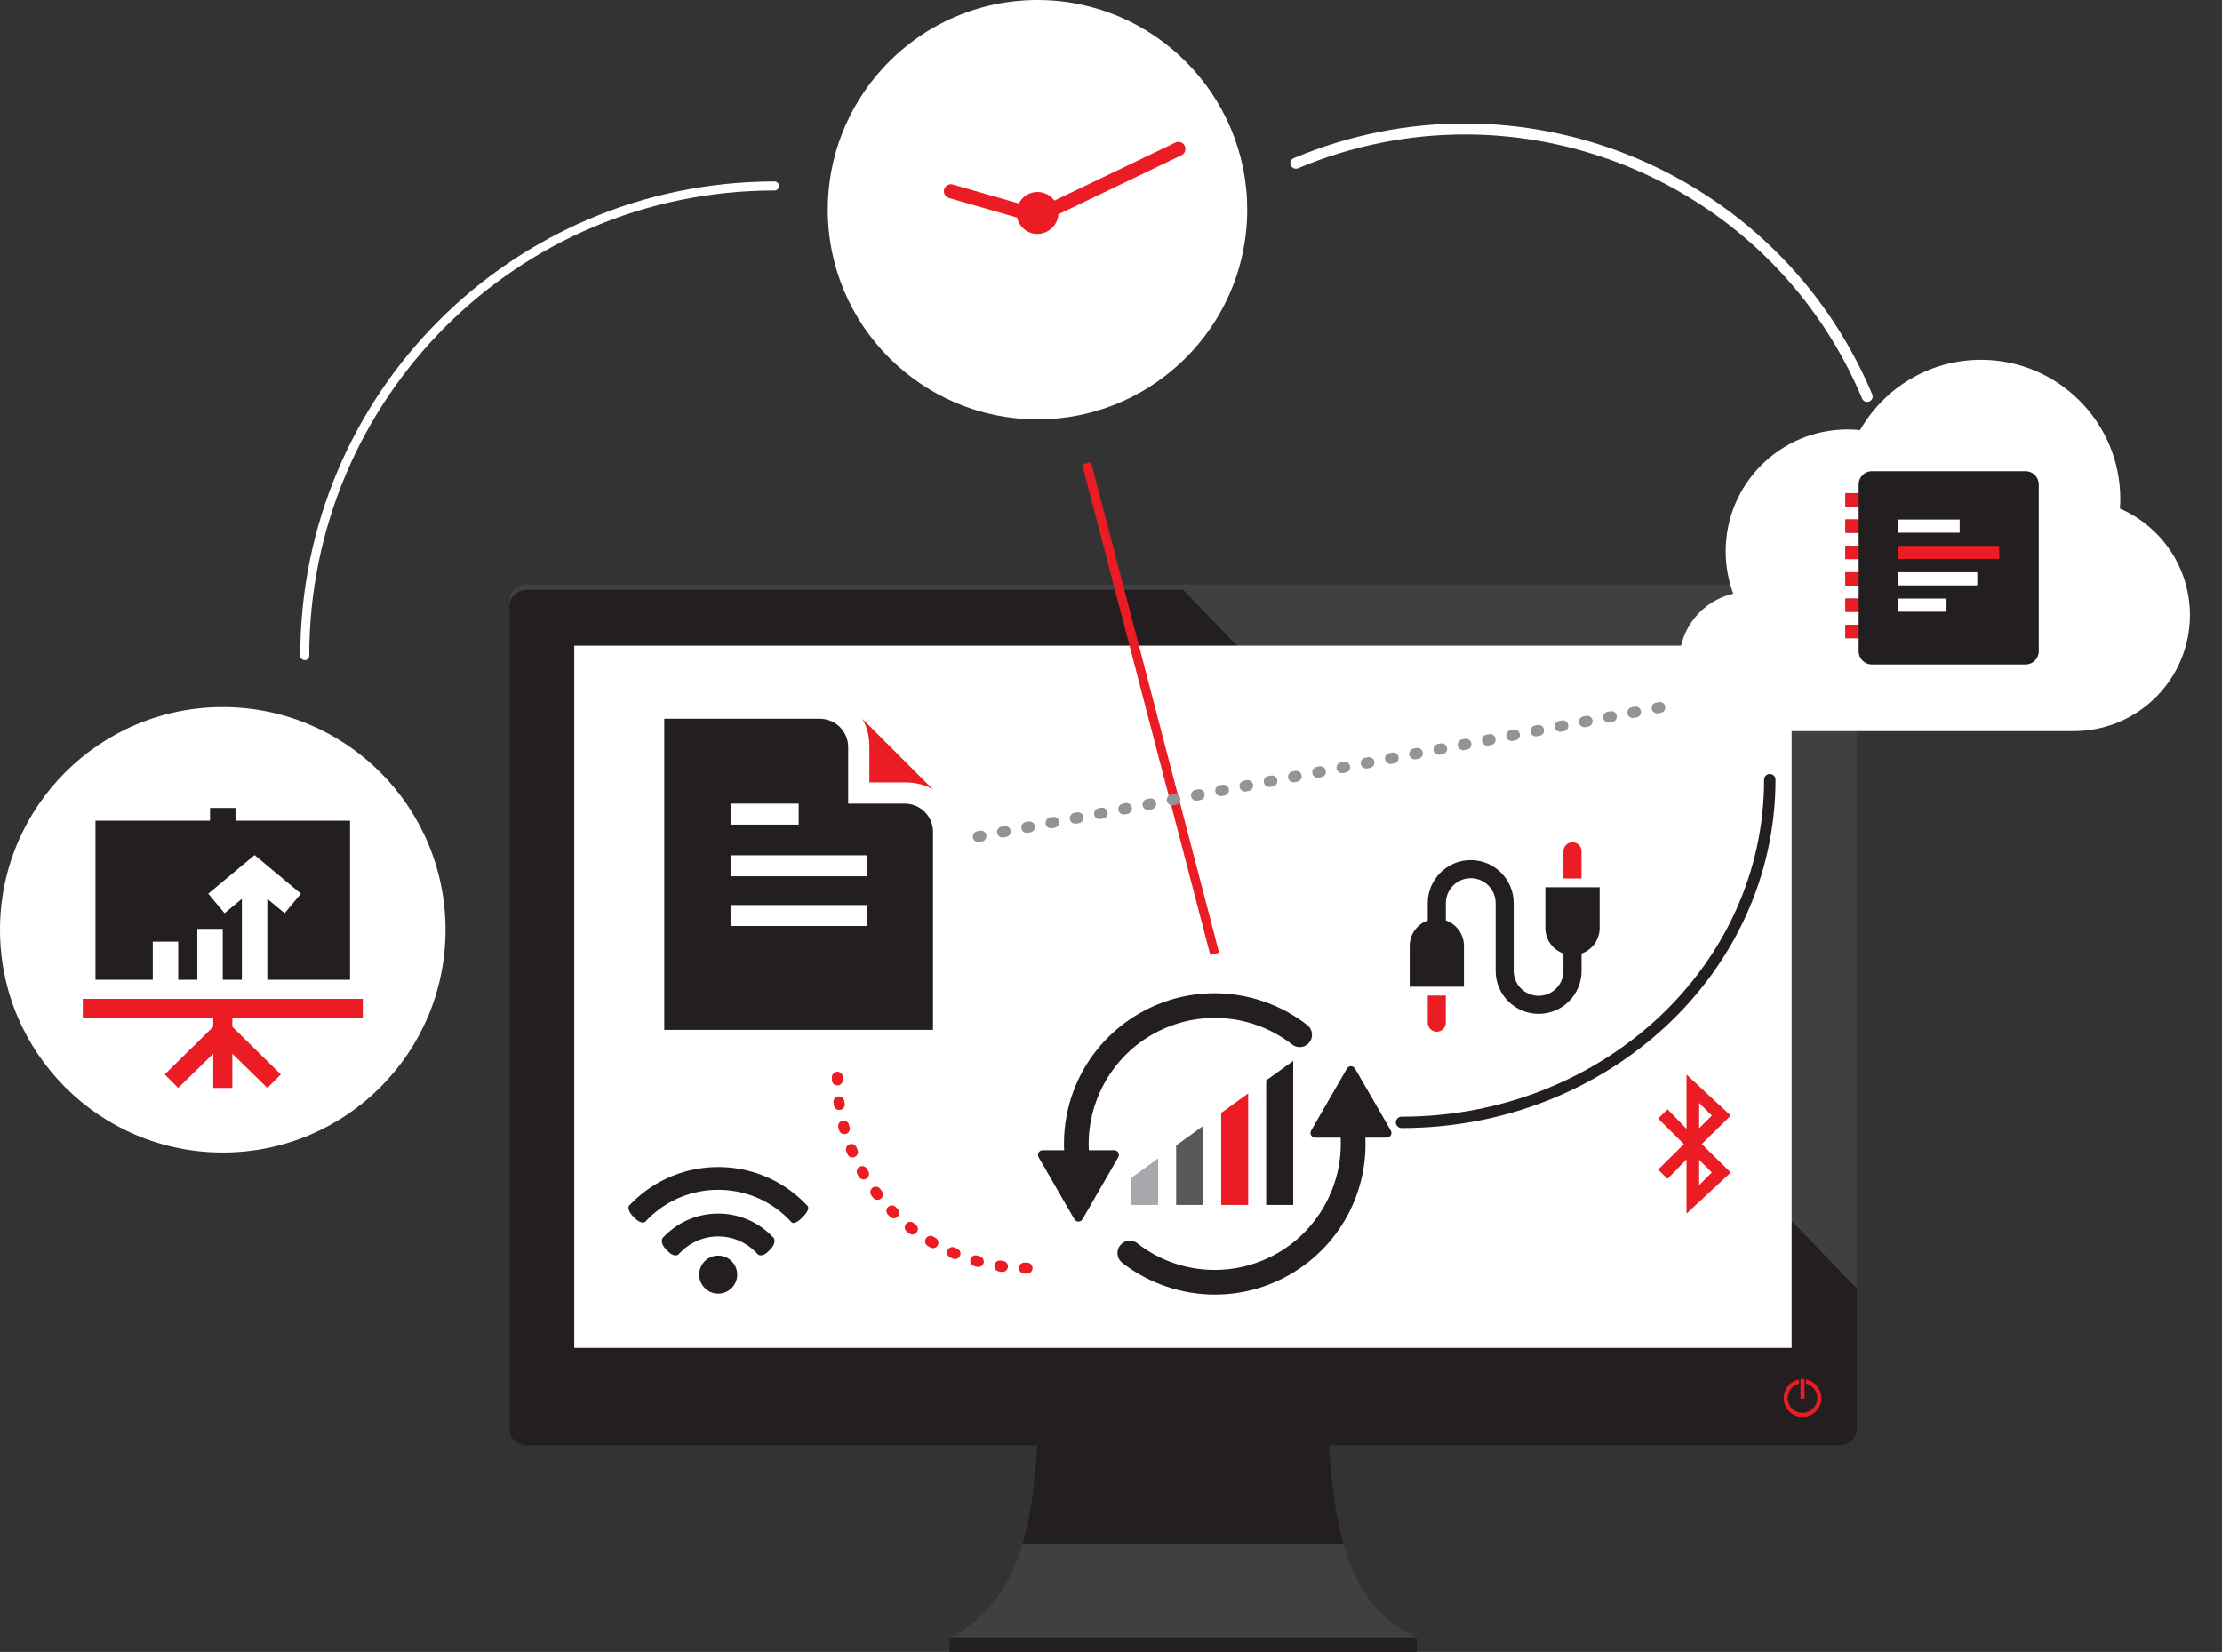 <svg xmlns="http://www.w3.org/2000/svg" xmlns:xlink="http://www.w3.org/1999/xlink" id="Layer_1" x="0px" y="0px" width="600px" height="446.15px" viewBox="0 0 600 446.15" xml:space="preserve">
<rect x="0" y="0" width="600" height="446.15" fill="#333333" stroke="none"/>
<g>
	<path fill="#231F20" d="M280.55,384.31c-1.69,26.17-4.03,48.31-24.14,57.89h126.12c-20.11-9.58-22.45-31.72-24.14-57.89H280.55z"></path>
	<rect x="256.41" y="442.19" fill="#231F20" width="126.12" height="3.95"></rect>
	<path fill="#404041" d="M142.36,157.84h354.22c2.65,0,4.8,1.93,4.8,4.3V384.6c0,2.38-2.15,4.3-4.8,4.3H142.36   c-2.65,0-4.8-1.93-4.8-4.3V162.14C137.56,159.76,139.71,157.84,142.36,157.84z"></path>
	<path fill="#231F20" d="M142.36,159.27h177.11l181.91,188.71v38.06c0,2.38-2.14,4.3-4.8,4.3H142.36c-2.66,0-4.8-1.92-4.8-4.3   V163.57C137.56,161.19,139.7,159.27,142.36,159.27z"></path>
	<rect x="155.07" y="174.38" fill="#FFFFFF" width="328.72" height="189.64"></rect>
	<path fill="#404041" d="M276.14,417.03c-3.24,10.71-9.18,20.14-19.73,25.17h126.12c-10.86-5.17-16.54-14.01-19.73-25.17H276.14z"></path>
	<rect x="486.38" y="372.65" fill="#EC1C24" width="0.73" height="4.92"></rect>
	<polygon fill="#EC1C24" points="486.38,372.65 486.38,372.83 486.92,372.83 486.92,377.38 486.56,377.38 486.56,372.65    486.38,372.65 486.38,372.83 486.38,372.65 486.19,372.65 486.19,377.75 487.1,377.75 487.29,377.75 487.29,372.46 486.38,372.46    486.19,372.46 486.19,372.65  "></polygon>
	<path fill="#EC1C24" d="M487.91,372.79l-0.09,0.74c1.81,0.48,3.09,2.13,3.09,4.03c0,2.31-1.87,4.18-4.18,4.18   c-2.31,0-4.18-1.87-4.18-4.18c0-1.91,1.28-3.55,3.09-4.04l-0.08-0.72c-2.18,0.54-3.74,2.49-3.74,4.76c0,2.71,2.2,4.91,4.91,4.91   c2.71,0,4.91-2.2,4.91-4.91C491.65,375.28,490.09,373.33,487.91,372.79z"></path>
	<path fill="#EC1C24" d="M487.91,372.79l-0.18-0.02l-0.09,0.74l-0.02,0.16l0.15,0.04c1.73,0.46,2.95,2.03,2.96,3.85   c0,2.21-1.79,4-4,4c-1.1,0-2.1-0.45-2.83-1.17c-0.72-0.72-1.17-1.72-1.17-2.83c0-1.82,1.23-3.39,2.96-3.86l0.15-0.04l-0.1-0.88   l-0.02-0.21l-0.2,0.05c-2.26,0.56-3.88,2.58-3.88,4.94c0,2.82,2.28,5.09,5.09,5.09c2.81,0,5.09-2.28,5.09-5.09   c0-2.36-1.62-4.39-3.88-4.95l-0.2-0.05l-0.02,0.21L487.91,372.79l-0.04,0.18c2.1,0.52,3.59,2.4,3.59,4.59   c0,1.31-0.53,2.49-1.38,3.34c-0.86,0.85-2.04,1.38-3.34,1.38c-1.31,0-2.49-0.53-3.34-1.38c-0.86-0.86-1.38-2.04-1.38-3.34   c0-2.19,1.5-4.07,3.59-4.58l-0.04-0.18l-0.18,0.02l0.08,0.72l0.18-0.02l-0.05-0.18c-1.89,0.51-3.23,2.23-3.23,4.22   c0,2.41,1.95,4.36,4.37,4.36c2.41,0,4.37-1.95,4.37-4.36c0-1.99-1.34-3.71-3.23-4.21l-0.05,0.18l0.18,0.02l0.09-0.74L487.91,372.79   l-0.04,0.18L487.91,372.79z"></path>
	<path fill="#EC1C24" d="M234.76,211.31h9.55c3.06,0,5.61,0.68,7.64,1.91l-19.11-19.1c1.23,2.03,1.92,4.58,1.92,7.64V211.31z"></path>
	<path fill="#231F20" d="M244.31,217.04h-15.28v-15.28c0-4.22-3.42-7.64-7.64-7.64h-42.02v84.03h72.57l0-53.47   C251.95,220.46,248.53,217.04,244.31,217.04z M197.27,217.04h18.4v5.66h-18.4V217.04z M234.06,250.08h-36.79v-5.67h36.79V250.08z    M234.06,236.65h-36.79v-5.66h36.79V236.65z"></path>
	<path fill="#EC1C24" d="M276.57,343.95c0.25,0,0.51,0.01,0.76,0.01c0.82,0,1.48-0.65,1.49-1.47c0-0.82-0.65-1.48-1.47-1.49   c-0.24,0-0.48,0-0.72-0.01c-0.82-0.02-1.49,0.63-1.51,1.45C275.11,343.26,275.76,343.94,276.57,343.95z M269.75,343.38   c0.25,0.04,0.5,0.07,0.75,0.11c0.81,0.11,1.56-0.46,1.67-1.27c0.11-0.81-0.46-1.56-1.27-1.67c-0.24-0.03-0.48-0.07-0.71-0.1   c-0.81-0.12-1.56,0.44-1.68,1.25S268.94,343.26,269.75,343.38z M263.06,341.93c0.24,0.07,0.49,0.14,0.73,0.2   c0.79,0.21,1.6-0.25,1.81-1.04c0.21-0.79-0.25-1.6-1.04-1.82c-0.23-0.06-0.46-0.13-0.69-0.19c-0.79-0.22-1.61,0.23-1.83,1.02   C261.82,340.89,262.27,341.71,263.06,341.93z M256.61,339.63c0.23,0.1,0.46,0.2,0.7,0.3c0.76,0.31,1.62-0.04,1.94-0.8   c0.31-0.75-0.04-1.62-0.8-1.93c-0.22-0.09-0.44-0.19-0.66-0.28c-0.75-0.33-1.62,0.02-1.95,0.77   C255.52,338.43,255.86,339.3,256.61,339.63z M250.52,336.51c0.22,0.13,0.44,0.26,0.66,0.38c0.71,0.41,1.61,0.17,2.02-0.54   s0.17-1.61-0.54-2.02c-0.21-0.12-0.41-0.24-0.62-0.36c-0.7-0.42-1.61-0.19-2.03,0.51C249.59,335.18,249.82,336.09,250.52,336.51z    M244.88,332.63c0.2,0.16,0.4,0.31,0.6,0.47c0.65,0.5,1.58,0.37,2.08-0.28c0.5-0.65,0.37-1.58-0.28-2.08   c-0.19-0.15-0.38-0.29-0.57-0.44c-0.64-0.51-1.57-0.39-2.08,0.25C244.12,331.2,244.24,332.13,244.88,332.63z M239.78,328.06   c0.18,0.18,0.36,0.36,0.54,0.54c0.58,0.58,1.52,0.57,2.09-0.01c0.58-0.58,0.57-1.52-0.01-2.09c-0.17-0.17-0.34-0.34-0.51-0.51   c-0.57-0.58-1.51-0.59-2.09-0.02C239.22,326.54,239.21,327.48,239.78,328.06z M235.31,322.87c0.15,0.2,0.31,0.4,0.46,0.6   c0.5,0.65,1.43,0.76,2.08,0.26s0.76-1.43,0.26-2.08c-0.15-0.19-0.29-0.38-0.44-0.57c-0.49-0.65-1.42-0.78-2.07-0.29   C234.95,321.29,234.82,322.22,235.31,322.87z M231.54,317.15c0.13,0.22,0.25,0.44,0.38,0.66c0.42,0.71,1.32,0.94,2.03,0.53   c0.7-0.42,0.94-1.32,0.52-2.03c-0.12-0.21-0.24-0.41-0.36-0.62c-0.4-0.71-1.31-0.96-2.02-0.55   C231.39,315.53,231.14,316.44,231.54,317.15z M228.55,310.99c0.1,0.24,0.19,0.47,0.29,0.71c0.32,0.75,1.19,1.1,1.94,0.78   c0.75-0.32,1.1-1.19,0.78-1.94c-0.09-0.22-0.19-0.44-0.28-0.67c-0.31-0.76-1.17-1.12-1.93-0.81   C228.6,309.36,228.24,310.23,228.55,310.99z M226.38,304.49c0.06,0.25,0.13,0.49,0.2,0.74c0.22,0.79,1.04,1.25,1.82,1.03   c0.79-0.22,1.25-1.04,1.03-1.82c-0.06-0.23-0.13-0.46-0.19-0.69c-0.21-0.79-1.02-1.26-1.81-1.05   C226.64,302.89,226.17,303.7,226.38,304.49z M225.07,297.76c0.03,0.25,0.07,0.5,0.1,0.75c0.12,0.81,0.87,1.37,1.68,1.26   c0.81-0.12,1.37-0.87,1.26-1.67c-0.03-0.24-0.07-0.47-0.1-0.71c-0.1-0.81-0.85-1.38-1.66-1.28   C225.54,296.21,224.96,296.95,225.07,297.76L225.07,297.76z M224.63,290.93c0,0.25,0,0.51,0.01,0.76c0.01,0.82,0.68,1.47,1.5,1.46   c0.82-0.01,1.47-0.68,1.46-1.5c0-0.24-0.01-0.48-0.01-0.72c0-0.82-0.66-1.48-1.48-1.48S224.63,290.12,224.63,290.93L224.63,290.93z   "></path>
	<path fill="#231F20" d="M378.46,304.66c27.87,0,53.1-10.5,71.38-27.51c18.27-17,29.6-40.55,29.6-66.58c0-0.85-0.69-1.54-1.54-1.54   s-1.54,0.69-1.54,1.54c0,25.13-10.91,47.85-28.62,64.34c-17.71,16.48-42.19,26.68-69.29,26.68c-0.85,0-1.54,0.69-1.54,1.54   S377.62,304.66,378.46,304.66z"></path>
	<circle fill="#FFFFFF" cx="60.15" cy="251.12" r="60.15"></circle>
	<path fill="#231F20" d="M183.92,338.06c5.53-5.53,14.52-5.52,20.04,0c0.58,0.58,0.58,0.58,0.58,0.58c0.54,0.7,1.79,0.46,2.79-0.54   l0.77-0.77c1-1,1.35-2.37,0.79-3.05c0,0,0,0-0.58-0.58c-7.93-7.93-20.82-7.93-28.75,0c-0.58,0.58-0.58,0.58-0.58,0.58   c-0.56,0.68-0.21,2.05,0.79,3.05l0.77,0.77c1,1.01,2.25,1.25,2.79,0.55C183.33,338.64,183.33,338.64,183.92,338.06z"></path>
	<path fill="#231F20" d="M197.56,347.86c-2,2.01-5.25,2.01-7.25,0c-2.01-2-2.01-5.25,0-7.26c2-2,5.25-2,7.25,0   C199.57,342.61,199.57,345.86,197.56,347.86z"></path>
	<path fill="#231F20" d="M170.36,325.11c-0.46,0.48-0.46,0.48-0.46,0.48c-0.48,0.54-0.05,1.8,0.94,2.8l0.74,0.74   c1,1,2.21,1.35,2.71,0.78c0,0,0,0,0.48-0.5l0.25-0.25c10.43-10.43,27.41-10.43,37.84,0c0.17,0.18,0.35,0.36,0.51,0.54   c0.39,0.41,0.39,0.41,0.39,0.41c0.4,0.46,1.54,0.03,2.54-0.97l0.74-0.74c1-1,1.48-2.19,1.08-2.65c0,0,0,0-0.39-0.41   c-0.17-0.18-0.33-0.35-0.51-0.53c-12.83-12.83-33.71-12.83-46.55,0C170.56,324.91,170.46,325.01,170.36,325.11z"></path>
	<path fill="#FFFFFF" d="M209.16,49.01c-70.79,0-128.08,57.29-128.08,128.08c0,0.67,0.54,1.21,1.21,1.21s1.21-0.54,1.21-1.21   c0-34.73,14.05-66.13,36.78-88.87c22.73-22.73,54.14-36.78,88.87-36.78c0.67,0,1.21-0.54,1.21-1.21S209.83,49.01,209.16,49.01z"></path>
	<path fill="#EC1C24" d="M385.53,268.87h4.88v7.33c0,1.35-1.09,2.44-2.44,2.44c-1.35,0-2.44-1.09-2.44-2.44V268.87z"></path>
	<path fill="#231F20" d="M417.28,239.62v10.99c0,3.19,2.04,5.9,4.89,6.91v4.69c0,3.71-3.02,6.72-6.72,6.72s-6.72-3.01-6.72-6.72   v-18.32c0-6.4-5.2-11.6-11.6-11.6c-6.4,0-11.6,5.2-11.6,11.6v4.69c-2.85,1.01-4.88,3.72-4.88,6.91v10.99h14.65v-10.99   c0-3.19-2.04-5.9-4.88-6.91v-4.69c0-3.7,3.01-6.72,6.72-6.72c3.7,0,6.72,3.01,6.72,6.72v18.32c0,6.4,5.21,11.6,11.6,11.6   c6.4,0,11.6-5.2,11.6-11.6v-4.69c2.85-1.01,4.89-3.72,4.89-6.91v-10.99H417.28z"></path>
	<path fill="#EC1C24" d="M427.05,229.91c0-1.35-1.09-2.44-2.44-2.44c-1.35,0-2.44,1.1-2.44,2.44v7.33h4.88V229.91z"></path>
	<polyline fill="#EC1C24" points="292.23,125.45 326.81,257.92 329.19,257.3 294.61,124.82  "></polyline>
	<path fill="#EC1C24" d="M467.35,301.3l-11.94-11.09v14.66l-5.12-5.27l-2.56,2.49l6.98,6.9l-6.98,6.9l2.56,2.49l5.12-5.27v14.66   l11.94-11.1l-7.83-7.68L467.35,301.3z M458.82,304.71v-6.83l3.42,3.41L458.82,304.71z M458.82,320.07v-6.83l3.42,3.41   L458.82,320.07z"></path>
	<path fill="#929497" d="M447.75,192.66l0.73-0.14c0.8-0.15,1.33-0.93,1.18-1.73c-0.15-0.8-0.93-1.33-1.73-1.18l-0.73,0.14   c-0.8,0.15-1.33,0.93-1.18,1.73S446.94,192.81,447.75,192.66z M441.2,193.9l0.73-0.14c0.8-0.15,1.33-0.93,1.18-1.73   s-0.93-1.33-1.73-1.18l-0.73,0.14c-0.8,0.15-1.33,0.93-1.18,1.73C439.62,193.52,440.4,194.05,441.2,193.9z M434.65,195.14   l0.73-0.14c0.8-0.15,1.33-0.93,1.18-1.73c-0.15-0.8-0.93-1.33-1.73-1.18l-0.73,0.14c-0.8,0.15-1.33,0.93-1.18,1.73   S433.85,195.29,434.65,195.14z M428.11,196.38l0.73-0.14c0.8-0.15,1.33-0.93,1.18-1.73s-0.93-1.33-1.73-1.18l-0.73,0.14   c-0.8,0.15-1.33,0.93-1.18,1.73C426.53,196.01,427.3,196.53,428.11,196.38z M421.56,197.62l0.73-0.14c0.8-0.15,1.33-0.93,1.18-1.73   c-0.15-0.8-0.93-1.33-1.73-1.18l-0.73,0.14c-0.8,0.15-1.33,0.93-1.18,1.73S420.76,197.77,421.56,197.62z M415.01,198.86l0.73-0.14   c0.8-0.15,1.33-0.93,1.18-1.73s-0.93-1.33-1.73-1.18l-0.73,0.14c-0.8,0.15-1.33,0.93-1.18,1.73   C413.44,198.49,414.21,199.02,415.01,198.86z M408.47,200.1l0.73-0.14c0.8-0.15,1.33-0.93,1.18-1.73c-0.15-0.8-0.93-1.33-1.73-1.18   l-0.73,0.14c-0.8,0.15-1.33,0.93-1.18,1.73S407.66,200.26,408.47,200.1z M401.92,201.34l0.73-0.14c0.8-0.15,1.33-0.93,1.18-1.73   s-0.93-1.33-1.73-1.18l-0.73,0.14c-0.8,0.15-1.33,0.93-1.18,1.73C400.34,200.97,401.12,201.5,401.92,201.34z M395.37,202.59   l0.73-0.14c0.8-0.15,1.33-0.93,1.18-1.73c-0.15-0.8-0.93-1.33-1.73-1.18l-0.73,0.14c-0.8,0.15-1.33,0.93-1.18,1.73   S394.57,202.74,395.37,202.59z M388.83,203.83l0.73-0.14c0.8-0.15,1.33-0.93,1.18-1.73s-0.93-1.33-1.73-1.18l-0.73,0.14   c-0.8,0.15-1.33,0.93-1.18,1.73C387.25,203.45,388.02,203.98,388.83,203.83z M382.28,205.07l0.73-0.14   c0.8-0.15,1.33-0.93,1.18-1.73c-0.15-0.8-0.93-1.33-1.73-1.18l-0.73,0.14c-0.8,0.15-1.33,0.93-1.18,1.73   S381.48,205.22,382.28,205.07z M375.73,206.31l0.73-0.14c0.8-0.15,1.33-0.93,1.18-1.73s-0.93-1.33-1.73-1.18l-0.73,0.14   c-0.8,0.15-1.33,0.93-1.18,1.73C374.16,205.93,374.93,206.46,375.73,206.31z M369.19,207.55l0.73-0.14   c0.8-0.15,1.33-0.93,1.18-1.73c-0.15-0.8-0.93-1.33-1.73-1.18l-0.73,0.14c-0.8,0.15-1.33,0.93-1.18,1.73   S368.38,207.7,369.19,207.55z M362.64,208.79l0.73-0.14c0.8-0.15,1.33-0.93,1.18-1.73s-0.93-1.33-1.73-1.18l-0.73,0.14   c-0.8,0.15-1.33,0.93-1.18,1.73C361.06,208.41,361.84,208.94,362.64,208.79z M356.09,210.03l0.73-0.14   c0.8-0.15,1.33-0.93,1.18-1.73c-0.15-0.8-0.93-1.33-1.73-1.18l-0.73,0.14c-0.8,0.15-1.33,0.93-1.18,1.73   S355.29,210.18,356.09,210.03z M349.55,211.27l0.73-0.14c0.8-0.15,1.33-0.93,1.18-1.73s-0.93-1.33-1.73-1.18l-0.73,0.14   c-0.8,0.15-1.33,0.93-1.18,1.73C347.97,210.89,348.74,211.42,349.55,211.27z M343,212.51l0.73-0.14c0.8-0.15,1.33-0.93,1.18-1.73   c-0.15-0.8-0.93-1.33-1.73-1.18l-0.73,0.14c-0.8,0.15-1.33,0.93-1.18,1.73S342.2,212.66,343,212.51z M336.45,213.75l0.73-0.14   c0.8-0.15,1.33-0.93,1.18-1.73s-0.93-1.33-1.73-1.18l-0.73,0.14c-0.8,0.15-1.33,0.93-1.18,1.73   C334.88,213.38,335.65,213.9,336.45,213.75z M329.91,214.99l0.73-0.14c0.8-0.15,1.33-0.93,1.18-1.73c-0.15-0.8-0.93-1.33-1.73-1.18   l-0.73,0.14c-0.8,0.15-1.33,0.93-1.18,1.73C328.33,214.62,329.1,215.15,329.91,214.99z M323.36,216.23l0.73-0.14   c0.8-0.15,1.33-0.93,1.18-1.73s-0.93-1.33-1.73-1.18l-0.73,0.14c-0.8,0.15-1.33,0.93-1.18,1.73   C321.78,215.86,322.56,216.39,323.36,216.23z M316.81,217.47l0.73-0.14c0.8-0.15,1.33-0.93,1.18-1.73   c-0.15-0.8-0.93-1.33-1.73-1.18l-0.73,0.14c-0.8,0.15-1.33,0.93-1.18,1.73S316.01,217.63,316.81,217.47z M310.27,218.71l0.73-0.14   c0.8-0.15,1.33-0.93,1.18-1.73s-0.93-1.33-1.73-1.18l-0.73,0.14c-0.8,0.15-1.33,0.93-1.18,1.73   C308.69,218.34,309.46,218.87,310.27,218.71z M303.72,219.96l0.73-0.14c0.8-0.15,1.33-0.93,1.18-1.73   c-0.15-0.8-0.93-1.33-1.73-1.18l-0.73,0.14c-0.8,0.15-1.33,0.93-1.18,1.73C302.14,219.58,302.92,220.11,303.72,219.96z    M297.17,221.2l0.73-0.14c0.8-0.15,1.33-0.93,1.18-1.73c-0.15-0.8-0.93-1.33-1.73-1.18l-0.73,0.14c-0.8,0.15-1.33,0.93-1.18,1.73   S296.37,221.35,297.17,221.2z M290.63,222.44l0.73-0.14c0.8-0.15,1.33-0.93,1.18-1.73c-0.15-0.8-0.93-1.33-1.73-1.18l-0.73,0.14   c-0.8,0.15-1.33,0.93-1.18,1.73C289.05,222.06,289.82,222.59,290.63,222.44z M284.08,223.68l0.73-0.14   c0.8-0.15,1.33-0.93,1.18-1.73s-0.93-1.33-1.73-1.18l-0.73,0.14c-0.8,0.15-1.33,0.93-1.18,1.73   C282.5,223.3,283.28,223.83,284.08,223.68z M277.53,224.92l0.73-0.14c0.8-0.15,1.33-0.93,1.18-1.73c-0.15-0.8-0.93-1.33-1.73-1.18   l-0.73,0.14c-0.8,0.15-1.33,0.93-1.18,1.73C275.96,224.54,276.73,225.07,277.53,224.92z M270.99,226.16l0.73-0.14   c0.8-0.15,1.33-0.93,1.18-1.73s-0.93-1.33-1.73-1.18l-0.73,0.14c-0.8,0.15-1.33,0.93-1.18,1.73S270.18,226.31,270.99,226.16z    M264.44,227.4l0.73-0.14c0.8-0.15,1.33-0.93,1.18-1.73c-0.15-0.8-0.93-1.33-1.73-1.18l-0.73,0.14c-0.8,0.15-1.33,0.93-1.18,1.73   C262.86,227.02,263.64,227.55,264.44,227.4z"></path>
	<polygon fill="#231F20" points="41.25,254.3 48.12,254.3 48.12,264.61 53.28,264.61 53.28,250.86 60.15,250.86 60.15,264.61    65.31,264.61 65.31,242.74 60.64,246.63 56.23,241.35 68.74,230.93 81.25,241.35 76.86,246.63 72.18,242.74 72.18,264.61    94.52,264.61 94.52,221.65 63.59,221.65 63.59,218.21 56.71,218.21 56.71,221.65 25.78,221.65 25.78,264.61 41.25,264.61  "></polygon>
	<polygon fill="#EC1C24" points="97.96,274.92 97.96,269.76 22.35,269.76 22.35,274.92 57.58,274.92 57.58,277.29 44.48,290.18    48.12,293.82 57.58,284.58 57.58,293.82 62.73,293.82 62.73,284.58 72.18,293.82 75.83,290.18 62.73,277.29 62.73,274.92  "></polygon>
	<path fill="#FFFFFF" d="M530.43,197.45H560c17.31,0,31.34-14.02,31.34-31.33c0-12.89-7.78-23.96-18.9-28.77   c0.06-0.85,0.1-1.7,0.1-2.57c0-20.76-16.84-37.6-37.61-37.6c-13.99,0-26.18,7.64-32.66,18.97c-1.11-0.11-2.23-0.17-3.38-0.17   c-18.17,0-32.91,14.73-32.91,32.9c0,4.03,0.73,7.88,2.05,11.45c-8.35,1.91-14.58,9.39-14.58,18.32c0,10.39,8.42,18.8,18.8,18.8   h42.11H530.43z"></path>
	<path fill="#231F20" d="M546.96,127.26h-41.51c-1.96,0-3.56,1.6-3.56,3.56v2.37h-3.56v3.56h3.56v3.56h-3.56v3.56h3.56v3.56h-3.56   v3.56h3.56v3.56h-3.56v3.56h3.56v3.56h-3.56v3.56l3.56-0.01v3.56h-3.56v3.56h3.56v3.56c0,1.96,1.6,3.56,3.56,3.56h41.51   c1.96,0,3.56-1.6,3.56-3.56v-45.07C550.52,128.86,548.92,127.26,546.96,127.26z"></path>
	<rect x="512.57" y="140.31" fill="#FFFFFF" width="16.6" height="3.56"></rect>
	<rect x="512.57" y="147.42" fill="#EC1C24" width="27.28" height="3.56"></rect>
	<rect x="512.57" y="154.54" fill="#FFFFFF" width="21.35" height="3.56"></rect>
	<rect x="512.57" y="161.65" fill="#FFFFFF" width="13.05" height="3.56"></rect>
	<rect x="498.33" y="133.21" fill="#EC1C24" width="3.56" height="3.56"></rect>
	<rect x="498.33" y="168.83" fill="#EC1C24" width="3.56" height="3.56"></rect>
	<rect x="498.33" y="161.66" fill="#EC1C24" width="3.56" height="3.56"></rect>
	<rect x="498.33" y="154.54" fill="#EC1C24" width="3.56" height="3.56"></rect>
	<rect x="498.33" y="147.42" fill="#EC1C24" width="3.56" height="3.56"></rect>
	<rect x="498.33" y="140.31" fill="#EC1C24" width="3.56" height="3.56"></rect>
	<path fill="#231F20" d="M288.92,314.82c-0.09,0-0.19-0.02-0.28-0.06c-0.19-0.09-0.32-0.27-0.34-0.48   c-2.16-16.17,5.57-31.89,19.68-40.04c6.08-3.51,12.98-5.36,19.97-5.36c8.84,0,17.55,2.96,24.54,8.34l0.08,0.07l0.12,0.09   c0.25,0.21,0.47,0.47,0.63,0.76c0.56,0.99,0.43,2.24-0.32,3.11c-0.51,0.59-1.26,0.93-2.04,0.93c-0.66,0-1.29-0.24-1.78-0.67   c-0.37-0.32-0.8-0.63-1.35-0.99l-0.11-0.1c-5.82-4.02-12.63-6.14-19.71-6.14c-6.05,0-12.03,1.61-17.31,4.66   c-11.59,6.69-18.34,19.62-17.22,32.94c0.02,0.24-0.1,0.47-0.31,0.6l-3.93,2.27C289.13,314.79,289.03,314.82,288.92,314.82z"></path>
	<path fill="#231F20" d="M327.95,269.5c8.68,0,17.21,2.87,24.16,8.21l-0.01,0l0.18,0.14c0.2,0.16,0.36,0.36,0.48,0.58   c0.43,0.77,0.34,1.73-0.24,2.39c-0.41,0.47-0.99,0.71-1.57,0.71c-0.49,0-0.97-0.17-1.37-0.51c-0.45-0.38-0.93-0.72-1.42-1.04   l0.01-0.01c-5.93-4.13-13-6.33-20.18-6.33c-5.99,0-12.06,1.53-17.63,4.74c-12.25,7.07-18.65,20.33-17.53,33.53l-3.93,2.27   c-2.05-15.37,5.12-31.19,19.37-39.41C314.49,271.2,321.26,269.5,327.95,269.5 M327.95,268.24c-7.1,0-14.12,1.88-20.29,5.45   c-14.33,8.27-22.18,24.24-19.99,40.67c0.06,0.42,0.31,0.78,0.69,0.96c0.17,0.09,0.36,0.13,0.55,0.13c0.22,0,0.43-0.06,0.63-0.17   l3.93-2.27c0.42-0.24,0.66-0.71,0.62-1.19c-1.11-13.08,5.53-25.77,16.9-32.34c5.18-2.99,11.06-4.57,17-4.57   c6.93,0,13.61,2.07,19.31,6l0.17,0.13c0.52,0.34,0.93,0.65,1.29,0.95c0.6,0.52,1.38,0.81,2.18,0.81c0.97,0,1.88-0.42,2.52-1.14   c0.93-1.07,1.08-2.61,0.39-3.83c-0.19-0.35-0.46-0.67-0.77-0.93l-0.11-0.08l-0.11-0.09C345.78,271.25,336.93,268.24,327.95,268.24z   "></path>
	<path fill="#231F20" d="M328.07,349.01c-8.84,0-17.55-2.96-24.54-8.34l-0.07-0.06l-0.12-0.09c-0.25-0.21-0.46-0.46-0.63-0.75   c-0.56-1-0.44-2.25,0.32-3.11c0.51-0.59,1.26-0.93,2.04-0.93c0.65,0,1.29,0.24,1.78,0.67c0.38,0.32,0.81,0.64,1.35,0.99l0.11,0.1   c5.82,4.02,12.63,6.14,19.71,6.14c6.05,0,12.03-1.61,17.31-4.66c11.59-6.69,18.34-19.62,17.21-32.94c-0.02-0.24,0.1-0.47,0.31-0.6   l3.93-2.27c0.1-0.06,0.21-0.08,0.31-0.08c0.09,0,0.19,0.02,0.28,0.06c0.19,0.09,0.32,0.27,0.34,0.48   c2.16,16.18-5.57,31.89-19.68,40.04C341.97,347.15,335.06,349.01,328.07,349.01z"></path>
	<path fill="#231F20" d="M367.11,303.69c2.05,15.37-5.12,31.19-19.37,39.41c-6.2,3.58-12.98,5.28-19.66,5.28   c-8.68,0-17.21-2.87-24.15-8.21l0.01,0l-0.18-0.14c-0.2-0.16-0.36-0.36-0.49-0.58c-0.43-0.77-0.33-1.73,0.25-2.39   c0.41-0.47,0.99-0.72,1.57-0.72c0.49,0,0.97,0.17,1.37,0.51c0.45,0.38,0.93,0.72,1.42,1.04l-0.01,0.01   c5.93,4.13,13,6.33,20.18,6.33c5.99,0,12.06-1.53,17.62-4.74c12.25-7.07,18.65-20.34,17.53-33.53L367.11,303.69 M367.11,302.43   c-0.22,0-0.43,0.06-0.63,0.17l-3.93,2.27c-0.42,0.24-0.66,0.71-0.62,1.19c1.11,13.08-5.53,25.77-16.9,32.34   c-5.18,2.99-11.06,4.57-17,4.57c-6.93,0-13.61-2.07-19.31-6l-0.17-0.13c-0.51-0.34-0.93-0.64-1.29-0.95   c-0.6-0.52-1.38-0.81-2.18-0.81c-0.97,0-1.89,0.42-2.52,1.15c-0.93,1.06-1.08,2.6-0.39,3.83c0.2,0.36,0.47,0.67,0.78,0.93   l0.11,0.08l0.1,0.09c7.09,5.46,15.94,8.47,24.92,8.47c7.1,0,14.12-1.88,20.29-5.45c14.33-8.27,22.18-24.24,19.99-40.66   c-0.05-0.42-0.31-0.78-0.69-0.96C367.49,302.48,367.3,302.43,367.11,302.43z"></path>
	<path fill="#231F20" d="M355.12,306.6c-0.22,0-0.43-0.12-0.54-0.31c-0.11-0.19-0.11-0.43,0-0.63l9.67-16.75   c0.11-0.19,0.32-0.31,0.54-0.31s0.43,0.12,0.54,0.31l9.67,16.75c0.11,0.19,0.11,0.43,0,0.63c-0.11,0.19-0.32,0.31-0.54,0.31H355.12   z"></path>
	<path fill="#231F20" d="M364.79,289.23l4.84,8.37l4.83,8.38h-9.67h-9.67l4.83-8.38L364.79,289.23 M364.79,287.97L364.79,287.97   c-0.45,0-0.86,0.24-1.09,0.63l-4.83,8.37l-4.83,8.38c-0.22,0.39-0.22,0.87,0,1.26c0.22,0.39,0.64,0.63,1.09,0.63h9.67h9.67   c0.45,0,0.86-0.24,1.09-0.63c0.22-0.39,0.22-0.87,0-1.26l-4.83-8.38l-4.84-8.37C365.65,288.21,365.24,287.97,364.79,287.97z"></path>
	<path fill="#231F20" d="M291.21,329.28c-0.22,0-0.43-0.12-0.54-0.31L281,312.22c-0.11-0.19-0.11-0.43,0-0.63   c0.11-0.19,0.32-0.31,0.54-0.31h19.34c0.22,0,0.43,0.12,0.54,0.31c0.11,0.19,0.11,0.43,0,0.63l-9.67,16.75   C291.64,329.16,291.44,329.28,291.21,329.28z"></path>
	<path fill="#231F20" d="M300.88,311.9l-4.83,8.37l-4.83,8.38l-4.84-8.38l-4.83-8.37h9.67H300.88 M300.88,310.65h-9.67h-9.67   c-0.45,0-0.86,0.24-1.09,0.63c-0.22,0.39-0.22,0.87,0,1.26l4.83,8.37l4.84,8.38c0.22,0.39,0.64,0.63,1.09,0.63s0.86-0.24,1.09-0.63   l4.83-8.38l4.83-8.37c0.22-0.39,0.22-0.87,0-1.26C301.75,310.89,301.33,310.65,300.88,310.65z"></path>
	<polygon fill="#A6A8AB" points="312.74,325.42 305.45,325.42 305.45,318.13 312.74,312.86  "></polygon>
	<polygon fill="#58595B" points="324.89,325.42 317.59,325.42 317.59,309.35 324.89,304.08  "></polygon>
	<polygon fill="#EC1C24" points="337.04,325.42 329.75,325.42 329.75,300.57 337.04,295.31  "></polygon>
	<polygon fill="#231F20" points="349.2,325.42 341.9,325.42 341.9,291.79 349.2,286.53  "></polygon>
	<path fill="#FFFFFF" d="M330.65,55.74c0,27.99-22.68,50.67-50.66,50.67c-27.98,0-50.66-22.68-50.66-50.67   c0-27.98,22.68-50.66,50.66-50.66C307.97,5.09,330.65,27.77,330.65,55.74z"></path>
	<path fill="#FFFFFF" d="M280.14,0c-16.57,0-31.51,7.16-41.87,18.55c-9.16,10.06-14.75,23.42-14.75,38.09   c0,31.22,25.4,56.62,56.63,56.62c14.65,0,28.03-5.59,38.09-14.76c11.38-10.36,18.54-25.29,18.54-41.86   C336.77,25.41,311.36,0,280.14,0z M312.84,93.11c-7.8,6.99-17.84,11.54-28.92,12.39v-7.37c0-2.09-1.7-3.79-3.78-3.79   c-2.08,0-3.78,1.7-3.78,3.79v7.37c-1.27-0.09-2.54-0.26-3.79-0.45c-20.99-3.26-37.59-19.86-40.85-40.86   c-0.2-1.24-0.35-2.5-0.45-3.77h7.37c2.08,0,3.78-1.71,3.78-3.78c0-2.08-1.7-3.79-3.78-3.79h-7.37   c0.85-11.08,5.39-21.12,12.39-28.92c8.19-9.13,19.74-15.18,32.7-16.18v7.38c0,2.08,1.7,3.78,3.78,3.78c2.08,0,3.78-1.7,3.78-3.78   v-3.14V7.76c24.04,1.85,43.24,21.05,45.09,45.09h-4.23h-3.13c-2.08,0-3.79,1.71-3.79,3.79c0,2.07,1.7,3.78,3.79,3.78h7.37   C328.02,73.38,321.97,84.93,312.84,93.11z"></path>
	<path fill="#EC1C24" d="M319.91,39.39c-0.45-0.95-1.59-1.35-2.52-0.9l-32.68,15.68c-1.03-1.41-2.69-2.33-4.57-2.33   c-2.2,0-4.09,1.27-5.03,3.11l-17.82-5.12c-1-0.3-2.05,0.29-2.34,1.3c-0.28,1,0.29,2.05,1.3,2.34l15.58,4.48l2.79,0.79   c0.56,2.55,2.82,4.45,5.53,4.45c0.57,0,1.1-0.11,1.61-0.27c1.47-0.44,2.69-1.46,3.39-2.78c0.36-0.69,0.6-1.45,0.65-2.27   l30.39-14.59l2.85-1.37C319.96,41.46,320.36,40.33,319.91,39.39z"></path>
	<path fill="#FFFFFF" d="M505.55,106.5c-19.19-45.68-63.41-73.15-110-73.15c-15.42,0-31.1,3.01-46.21,9.36   c-0.75,0.32-1.11,1.18-0.79,1.94c0.32,0.75,1.18,1.11,1.94,0.79c14.75-6.19,30.03-9.13,45.07-9.13   c45.43,0,88.55,26.78,107.27,71.34c0.32,0.75,1.18,1.11,1.94,0.79S505.87,107.25,505.55,106.5z"></path>
</g>
<g>
</g>
<g>
</g>
<g>
</g>
<g>
</g>
<g>
</g>
<g>
</g>
</svg>
